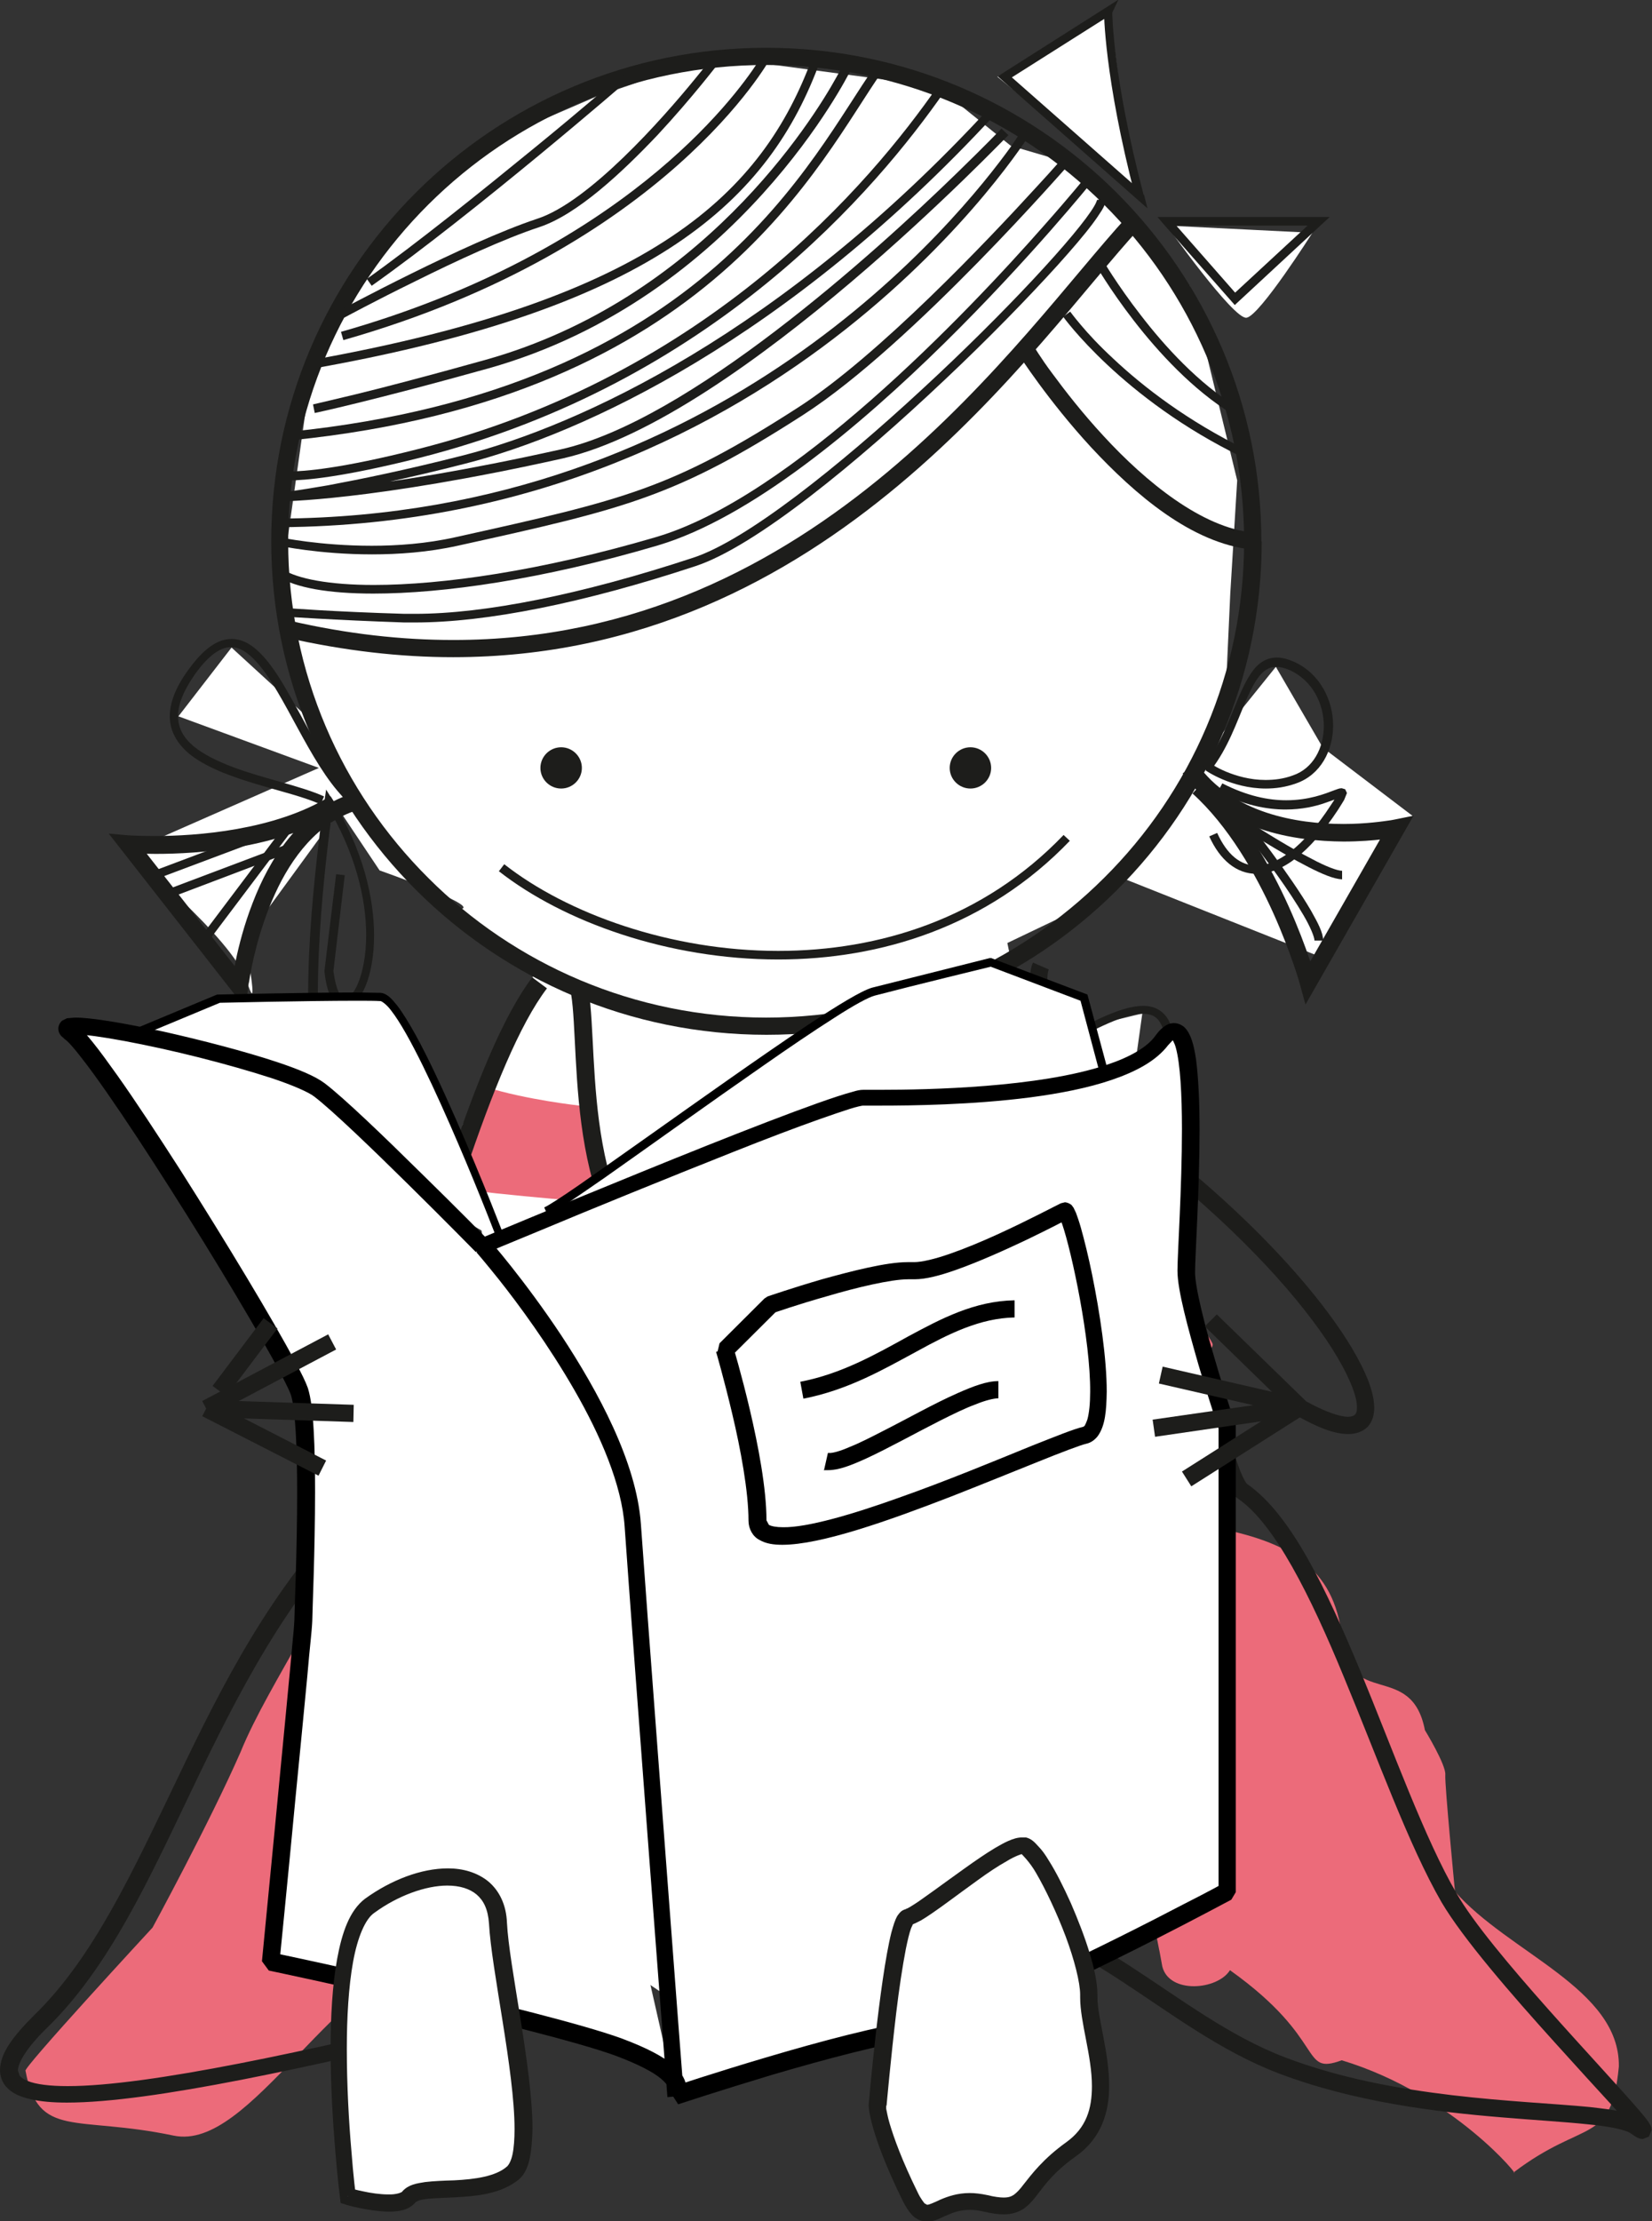 <svg xmlns="http://www.w3.org/2000/svg" width="32" height="43" viewBox="0 0 32 43" fill="none"><rect x="0" y="0" width="32" height="43" fill="#333333" stroke="none"/><g clip-path="url(#clip0_353_116)"><path d="M9.405 24.253L8.958 21.783L10.315 18.914C10.522 18.827 8.724 17.682 8.958 17.589C9.192 17.496 7.353 16.85 7.353 16.85L6.578 15.691L4.746 18.201C4.746 18.201 5.047 19.819 4.78 18.994C4.512 18.168 2.467 16.497 2.467 16.497L6.177 14.866L3.456 13.867L4.485 12.536L6.056 13.974L5.488 11.025L5.99 7.456L7.26 4.913L8.824 3.049L11.545 1.871L13.804 1.098L18.156 1.678L19.58 2.823L20.716 3.156L23.049 5.539L23.965 9.3L23.831 11.491L23.764 12.955L23.684 14.187L24.714 12.909L25.623 14.473L27.367 15.798L25.623 18.541L21.819 17.03L20.475 17.795L19.513 18.255L19.727 19.306L20.763 19.952L22.127 19.619L21.772 22.162L18.296 21.437L9.399 24.253H9.405Z" fill="white"></path><path d="M21.939 3.622L19.319 1.485L21.505 0.3L21.939 3.622Z" fill="white"></path><path d="M22.601 4.367L25.422 4.507C25.422 4.507 24.399 6.118 24.145 6.151C23.891 6.185 22.601 4.367 22.601 4.367Z" fill="white"></path><path d="M28.183 36.609C28.183 36.609 27.983 34.552 27.996 34.359C28.016 34.172 27.601 33.493 27.601 33.493C27.341 32.142 26.097 33.087 25.997 31.702C25.843 30.331 24.954 29.838 23.49 29.565C23.49 29.565 19.52 30.304 16.017 30.391C11.872 30.497 7.306 28.314 7.159 28.767C6.531 30.824 5.228 32.521 4.659 33.919C4.064 35.277 2.955 37.315 2.955 37.315C2.955 37.315 0.394 40.084 0.495 40.091C0.742 41.416 1.464 40.943 3.362 41.342C4.86 41.655 6.397 38.227 8.877 37.454C9.519 37.321 9.733 37.94 10.355 37.707C10.422 37.94 10.923 37.341 10.996 37.581L18.336 37.654L19.887 37.667C19.887 37.667 20.562 37.581 21.572 37.468C21.706 37.454 21.839 37.434 21.98 37.414L22.194 37.388H22.3L22.354 37.368H22.381L22.401 37.474C22.514 38.067 22.401 37.448 22.514 38.067C22.648 38.606 23.584 38.526 23.825 38.14C25.723 39.492 25.168 40.184 25.99 39.884C28.17 40.543 29.493 42.208 29.319 42.055C30.703 41.003 31.211 41.542 31.358 40.004C31.378 38.493 29.219 37.807 28.176 36.609H28.183Z" fill="#EC6B7A"></path><path d="M9.412 21.044C10.194 21.29 11.224 21.403 11.224 21.403L11.585 23.281C11.585 23.281 8.697 23.055 8.73 22.955" fill="#EC6B7A"></path><path d="M18.965 21.403L20.656 21.051L21.532 23.281H18.59L18.965 21.403Z" fill="#EC6B7A"></path><path d="M8.329 25.005C8.744 25.198 13.209 25.671 13.276 25.671C13.343 25.671 16.023 26.363 17.547 26.223C17.975 26.183 20.275 25.531 20.509 25.431C20.75 25.338 22.595 24.819 22.595 24.819C22.595 24.819 23.363 25.751 23.484 26.004C23.611 26.257 21.812 26.863 21.097 27.055C20.382 27.249 16.658 28.221 14.84 28.107C13.022 28.001 10.856 27.235 9.439 26.942C8.022 26.649 7.908 26.223 7.908 26.223L8.323 25.005H8.329Z" fill="#EC6B7A"></path><path d="M24.266 10.479H24.099C24.099 13.028 23.062 15.332 21.385 16.996C19.707 18.667 17.394 19.699 14.84 19.699C12.287 19.699 9.967 18.667 8.296 16.996C6.618 15.325 5.582 13.022 5.582 10.479C5.582 7.936 6.618 5.632 8.296 3.961C9.974 2.29 12.287 1.258 14.84 1.258C17.394 1.258 19.707 2.29 21.385 3.961C23.062 5.632 24.099 7.936 24.099 10.479H24.433C24.433 5.206 20.141 0.925 14.84 0.925C9.539 0.925 5.254 5.206 5.254 10.479C5.254 15.751 9.546 20.032 14.847 20.032C20.148 20.032 24.44 15.758 24.44 10.479H24.272H24.266Z" fill="#1D1D1B"></path><path d="M20.596 3.042C20.596 3.042 20.409 3.262 20.088 3.608C19.132 4.654 17.026 6.877 15.469 7.882C13.008 9.467 12.099 9.673 8.824 10.399C8.262 10.525 7.701 10.565 7.199 10.565C6.698 10.565 6.257 10.525 5.943 10.485C5.629 10.445 5.441 10.405 5.441 10.405L5.408 10.565C5.408 10.565 6.183 10.732 7.206 10.732C7.714 10.732 8.289 10.692 8.864 10.565C12.126 9.846 13.089 9.62 15.562 8.029C17.681 6.664 20.723 3.162 20.73 3.156L20.602 3.049L20.596 3.042Z" fill="#1D1D1B"></path><path d="M11.271 14.866C11.271 15.086 11.09 15.265 10.87 15.265C10.649 15.265 10.468 15.086 10.468 14.866C10.468 14.646 10.649 14.466 10.87 14.466C11.09 14.466 11.271 14.646 11.271 14.866Z" fill="#1D1D1B"></path><path d="M19.199 14.866C19.199 15.086 19.018 15.265 18.798 15.265C18.577 15.265 18.396 15.086 18.396 14.866C18.396 14.646 18.577 14.466 18.798 14.466C19.018 14.466 19.199 14.646 19.199 14.866Z" fill="#1D1D1B"></path><path d="M9.66 16.863C10.916 17.848 12.948 18.574 15.074 18.574C17.053 18.574 19.125 17.942 20.723 16.277L20.602 16.164C19.045 17.788 17.026 18.408 15.074 18.408C12.989 18.408 10.99 17.689 9.767 16.73L9.666 16.863H9.66Z" fill="#1D1D1B"></path><path d="M21.826 4.201C19.76 6.451 15.87 12.396 8.777 12.389C7.788 12.389 6.738 12.276 5.615 12.017L5.542 12.343C6.685 12.602 7.761 12.722 8.777 12.722C16.077 12.722 20.041 6.624 22.073 4.42L21.826 4.194V4.201Z" fill="#1D1D1B"></path><path d="M16.939 1.298C15.723 3.009 13.724 7.523 5.642 8.355L5.662 8.521C13.804 7.696 15.89 3.082 17.08 1.398L16.939 1.305V1.298Z" fill="#1D1D1B"></path><path d="M14.773 1.052C14.773 1.052 14.747 1.105 14.68 1.205C14.219 1.911 12.033 4.88 6.605 6.424L6.651 6.584C12.902 4.807 14.914 1.145 14.921 1.132L14.773 1.052Z" fill="#1D1D1B"></path><path d="M12.059 1.431C12.059 1.431 11.317 2.077 10.321 2.889C9.325 3.702 8.089 4.7 7.106 5.399L7.2 5.532C9.185 4.128 12.166 1.558 12.166 1.551L12.059 1.425V1.431Z" fill="#1D1D1B"></path><path d="M19.807 2.503C19.807 2.503 19.733 2.616 19.593 2.823C18.57 4.247 13.951 9.979 5.435 10.039V10.206C15.268 10.133 19.947 2.603 19.954 2.59L19.814 2.503H19.807Z" fill="#1D1D1B"></path><path d="M24.286 10.312C23.283 10.219 22.193 9.327 21.378 8.442C20.97 8.002 20.629 7.563 20.389 7.237C20.268 7.077 20.175 6.937 20.114 6.844C20.054 6.751 20.021 6.697 20.021 6.697L19.74 6.877C19.74 6.877 20.302 7.756 21.137 8.661C21.98 9.567 23.082 10.519 24.252 10.639L24.286 10.306V10.312Z" fill="#1D1D1B"></path><path d="M20.589 6.125C20.589 6.125 21.732 7.723 24.072 8.854L24.145 8.708C22.996 8.149 22.14 7.483 21.572 6.95C21.284 6.684 21.077 6.458 20.937 6.291C20.796 6.125 20.73 6.032 20.73 6.032L20.596 6.131L20.589 6.125Z" fill="#1D1D1B"></path><path d="M21.211 5.106C21.211 5.106 22.327 7.07 23.878 8.022L23.965 7.882C23.216 7.423 22.561 6.704 22.1 6.105C21.866 5.805 21.679 5.532 21.552 5.339C21.425 5.146 21.358 5.026 21.358 5.026L21.211 5.106Z" fill="#1D1D1B"></path><path d="M15.736 1.112C14.773 3.735 12.661 5.779 6.063 6.964L6.09 7.13C12.708 5.952 14.914 3.861 15.89 1.172L15.736 1.112Z" fill="#1D1D1B"></path><path d="M21.037 3.415C21.037 3.415 20.736 3.788 20.228 4.361C18.711 6.085 15.322 9.633 12.701 10.399C10.482 11.051 8.57 11.324 7.24 11.324C6.377 11.324 5.762 11.204 5.482 11.025L5.388 11.164C5.729 11.377 6.357 11.491 7.233 11.491C8.583 11.491 10.508 11.218 12.741 10.559C16.338 9.493 21.151 3.522 21.157 3.515L21.024 3.409L21.037 3.415Z" fill="#1D1D1B"></path><path d="M6.457 21.37C6.237 20.918 6.157 20.105 6.157 19.24C6.157 18.208 6.264 17.09 6.351 16.357C6.371 16.177 6.391 16.018 6.411 15.891C6.444 15.665 6.464 15.532 6.464 15.532L6.384 15.518L6.31 15.558C6.899 16.524 7.093 17.422 7.093 18.101C7.093 18.494 7.026 18.814 6.939 19.027C6.852 19.247 6.732 19.34 6.685 19.333C6.658 19.333 6.618 19.32 6.571 19.227C6.524 19.14 6.484 18.994 6.457 18.787H6.377L6.457 18.807L6.678 16.943L6.511 16.923L6.284 18.8C6.31 19.033 6.351 19.193 6.411 19.306C6.471 19.42 6.564 19.5 6.671 19.5C6.852 19.493 6.979 19.326 7.079 19.093C7.179 18.854 7.246 18.514 7.246 18.108C7.246 17.396 7.039 16.464 6.437 15.478L6.317 15.285L6.284 15.512C6.284 15.512 6.264 15.645 6.23 15.871C6.21 15.998 6.19 16.157 6.17 16.337C6.083 17.076 5.969 18.195 5.969 19.24C5.969 20.119 6.043 20.938 6.284 21.443L6.437 21.37H6.457Z" fill="#1D1D1B"></path><path d="M10.315 18.914C9.74 19.672 9.218 20.984 8.677 22.588C8.142 24.193 7.594 26.09 7.019 28.008C6.952 28.234 6.939 28.5 6.919 28.727C6.905 28.84 6.892 28.946 6.879 29.02C6.865 29.099 6.832 29.146 6.825 29.146C5.254 30.73 4.292 32.641 3.436 34.432C2.574 36.223 1.812 37.894 0.668 39.005C0.234 39.438 0.007 39.751 0 40.071C0 40.191 0.04 40.304 0.114 40.39C0.227 40.523 0.388 40.59 0.588 40.637C0.789 40.683 1.023 40.703 1.297 40.703C2.941 40.703 6.023 40.011 9.258 39.239C12.487 38.46 15.843 37.594 17.969 37.228C18.189 37.188 18.41 37.175 18.617 37.175C19.733 37.175 20.689 37.681 21.665 38.313C22.641 38.946 23.617 39.698 24.767 40.137C26.224 40.69 27.802 40.883 29.092 40.989C29.734 41.043 30.309 41.076 30.75 41.123C31.191 41.163 31.512 41.236 31.592 41.302L31.692 41.369C31.726 41.382 31.739 41.402 31.82 41.409L31.94 41.362L31.993 41.236C31.993 41.176 31.973 41.156 31.967 41.136C31.927 41.063 31.866 40.989 31.766 40.87C31.425 40.47 30.703 39.698 29.981 38.886C29.259 38.074 28.531 37.208 28.216 36.656C27.601 35.604 26.993 33.906 26.345 32.335C25.69 30.764 25.014 29.326 24.165 28.733C24.152 28.733 24.112 28.673 24.072 28.587C23.945 28.32 23.818 27.801 23.604 27.369C22.675 25.511 21.839 23.674 21.244 22.169C20.649 20.665 20.288 19.466 20.288 18.953C20.288 18.86 20.302 18.794 20.315 18.767L20.008 18.634C19.967 18.727 19.954 18.834 19.954 18.953C19.954 19.579 20.328 20.764 20.93 22.289C21.532 23.807 22.367 25.651 23.303 27.515C23.43 27.768 23.53 28.081 23.617 28.354C23.664 28.494 23.711 28.62 23.764 28.727C23.818 28.84 23.871 28.933 23.972 29.006C24.687 29.485 25.389 30.904 26.03 32.461C26.679 34.019 27.287 35.724 27.922 36.822C28.337 37.528 29.273 38.606 30.122 39.545C30.543 40.011 30.937 40.444 31.231 40.763C31.378 40.923 31.492 41.063 31.572 41.156L31.659 41.269L31.672 41.289L31.773 41.236H31.666V41.289L31.773 41.236H31.666H31.826L31.719 41.123L31.672 41.236H31.833V41.076L31.726 41.123L31.833 41.236V41.076V41.196L31.88 41.083H31.833V41.196L31.88 41.083L31.806 41.029C31.585 40.883 31.258 40.843 30.803 40.79C29.446 40.657 27.006 40.63 24.901 39.831C23.811 39.418 22.849 38.679 21.859 38.04C20.87 37.401 19.847 36.849 18.631 36.849C18.403 36.849 18.169 36.868 17.922 36.908C15.776 37.281 12.42 38.147 9.192 38.926C5.97 39.705 2.874 40.384 1.31 40.384C0.963 40.384 0.695 40.35 0.535 40.284C0.455 40.251 0.408 40.217 0.381 40.184L0.348 40.084C0.341 39.958 0.495 39.658 0.909 39.258C2.119 38.08 2.888 36.376 3.743 34.592C4.599 32.807 5.548 30.93 7.072 29.399C7.153 29.312 7.186 29.212 7.213 29.113C7.28 28.806 7.273 28.374 7.353 28.121C7.928 26.203 8.47 24.306 9.004 22.715C9.539 21.124 10.067 19.826 10.595 19.133L10.328 18.934L10.315 18.914Z" fill="#1D1D1B"></path><path d="M6.785 15.332C6.364 14.899 6.01 14.167 5.655 13.541C5.482 13.228 5.308 12.942 5.121 12.729C4.933 12.516 4.726 12.369 4.486 12.369C4.211 12.369 3.937 12.562 3.643 12.975C3.396 13.315 3.289 13.608 3.289 13.867C3.289 14.16 3.436 14.393 3.65 14.58C4.298 15.119 5.609 15.292 6.21 15.572L6.277 15.418C5.843 15.219 5.127 15.079 4.519 14.853C4.218 14.739 3.944 14.606 3.75 14.447C3.556 14.28 3.449 14.1 3.449 13.861C3.449 13.648 3.543 13.388 3.77 13.062C4.051 12.662 4.292 12.523 4.479 12.529C4.646 12.529 4.813 12.636 4.987 12.835C5.515 13.428 5.99 14.753 6.658 15.445L6.778 15.332H6.785Z" fill="#1D1D1B"></path><path d="M23.39 14.853L23.457 14.906C23.785 14.486 23.958 13.974 24.132 13.568C24.219 13.368 24.306 13.195 24.399 13.082C24.493 12.969 24.593 12.909 24.72 12.909C24.794 12.909 24.881 12.929 24.988 12.975C25.422 13.175 25.643 13.621 25.643 14.054C25.643 14.48 25.436 14.879 25.041 15.012C24.861 15.079 24.68 15.099 24.513 15.099C24.212 15.099 23.945 15.019 23.751 14.939C23.657 14.899 23.577 14.859 23.524 14.826L23.444 14.779L23.397 14.846L23.35 14.912C23.35 14.912 23.851 15.265 24.52 15.265C24.707 15.265 24.901 15.239 25.108 15.165C25.583 14.999 25.823 14.526 25.823 14.047C25.823 13.561 25.576 13.048 25.075 12.815C24.954 12.762 24.841 12.729 24.734 12.729C24.547 12.729 24.393 12.822 24.286 12.962C23.952 13.381 23.805 14.207 23.343 14.786L23.29 14.853L23.363 14.906L23.41 14.839L23.39 14.853Z" fill="#1D1D1B"></path><path d="M23.584 15.325C24.085 15.585 24.533 15.671 24.901 15.671C25.215 15.671 25.476 15.611 25.663 15.545C25.756 15.512 25.837 15.485 25.89 15.465L25.957 15.438H25.977V15.372L25.937 15.418L25.977 15.432V15.365L25.937 15.412L25.984 15.358H25.917L25.944 15.412L25.99 15.358H25.924C25.924 15.358 25.87 15.452 25.776 15.591C25.248 16.404 24.727 16.757 24.339 16.757C24.032 16.757 23.771 16.55 23.577 16.124L23.424 16.191C23.631 16.65 23.952 16.916 24.339 16.916C24.834 16.916 25.369 16.51 25.917 15.678C25.97 15.591 26.011 15.532 26.037 15.485L26.091 15.352L26.057 15.279L25.99 15.259C25.937 15.259 25.904 15.279 25.843 15.299C25.669 15.365 25.355 15.492 24.914 15.492C24.573 15.492 24.159 15.412 23.677 15.165L23.597 15.312L23.584 15.325Z" fill="#1D1D1B"></path><path d="M22.073 3.795L22.153 3.775C21.545 1.458 21.545 0.239 21.545 0.226H21.465L21.538 0.259V0.226H21.465L21.538 0.259L21.665 -0.007L19.326 1.478L22.227 4.034L22.16 3.768L22.08 3.788L22.133 3.728L19.6 1.498L21.505 0.293L21.458 0.22L21.385 0.186V0.226C21.385 0.226 21.385 1.484 21.993 3.814L22.073 3.795Z" fill="#1D1D1B"></path><path d="M22.601 4.287V4.367H25.329L23.925 5.665L22.668 4.234L22.601 4.287V4.367V4.287L22.541 4.341L23.918 5.905L25.756 4.201H22.421L22.541 4.341L22.601 4.287Z" fill="#1D1D1B"></path><path d="M23.457 27.415C21.732 29.179 18.216 29.506 15.362 29.738C12.507 29.971 8.456 28.527 7.179 28.061L7.032 29.086L6.945 29.266C7.634 29.825 12.494 31.396 15.188 31.137C17.882 30.877 23.504 29.985 23.925 28.52L23.463 27.415H23.457Z" fill="#1D1D1B"></path><path d="M19.399 2.49C19.399 2.49 19.072 2.829 18.53 3.355C16.913 4.926 13.336 8.149 10.856 8.701C8.998 9.114 7.634 9.327 6.745 9.427C6.297 9.48 5.97 9.507 5.749 9.52C5.528 9.533 5.428 9.533 5.428 9.533V9.7C5.428 9.7 6.765 9.553 9.018 8.974C11.284 8.395 15.248 6.577 19.272 2.217L19.152 2.104C15.148 6.444 11.21 8.242 8.978 8.814C7.855 9.101 6.966 9.28 6.357 9.394C5.749 9.5 5.421 9.54 5.421 9.54V9.706C5.421 9.706 7.173 9.706 10.903 8.874C14.312 8.102 19.52 2.616 19.533 2.616L19.413 2.503L19.399 2.49Z" fill="#1D1D1B"></path><path d="M21.251 3.875H21.278L21.251 3.868C21.251 3.868 21.238 3.921 21.197 3.988C20.897 4.507 19.473 6.052 17.862 7.536C16.257 9.021 14.453 10.465 13.423 10.798C11.257 11.511 9.385 11.883 8.042 11.883C7.968 11.883 7.901 11.883 7.835 11.883C6.457 11.843 5.535 11.77 5.535 11.77L5.522 11.937C5.522 11.937 6.451 12.003 7.828 12.05C7.901 12.05 7.968 12.05 8.042 12.05C9.419 12.05 11.297 11.677 13.476 10.958C14.64 10.572 16.605 8.954 18.296 7.356C19.145 6.557 19.914 5.765 20.482 5.139C20.763 4.827 20.997 4.554 21.157 4.341C21.238 4.234 21.298 4.141 21.345 4.068C21.391 3.988 21.418 3.934 21.418 3.868V3.828L21.251 3.875Z" fill="#1D1D1B"></path><path d="M13.811 1.092C13.811 1.092 13.684 1.258 13.47 1.518C12.835 2.297 11.411 3.908 10.408 4.234C9.004 4.7 6.591 6.005 6.584 6.005L6.665 6.151C6.665 6.151 7.266 5.825 8.042 5.446C8.817 5.06 9.766 4.62 10.455 4.394C11.184 4.148 12.039 3.349 12.735 2.616C13.423 1.877 13.938 1.198 13.938 1.198L13.804 1.098L13.811 1.092Z" fill="#1D1D1B"></path><path d="M18.163 1.671C16.872 3.528 13.73 7.27 8.095 8.694C6.598 9.074 5.883 9.127 5.595 9.127H5.468L5.435 9.121L5.401 9.287C5.401 9.287 5.461 9.3 5.595 9.3C5.903 9.3 6.631 9.24 8.135 8.861C13.824 7.416 16.993 3.642 18.296 1.771L18.156 1.678L18.163 1.671Z" fill="#1D1D1B"></path><path d="M16.304 1.305C16.304 1.305 16.271 1.371 16.204 1.491C15.736 2.337 13.577 5.792 9.412 6.964C8.269 7.283 7.427 7.503 6.879 7.636C6.324 7.769 6.063 7.829 6.063 7.829L6.097 7.995C6.097 7.995 7.173 7.769 9.466 7.13C14.305 5.765 16.458 1.391 16.465 1.385L16.317 1.311L16.304 1.305Z" fill="#1D1D1B"></path><path d="M23.096 15.358C23.791 15.984 24.319 16.91 24.667 17.682C24.841 18.068 24.968 18.414 25.055 18.661C25.141 18.907 25.181 19.06 25.181 19.06L25.288 19.446L27.381 15.791L27.02 15.864L26.946 15.878C26.806 15.898 26.458 15.951 26.024 15.951C25.121 15.951 23.865 15.745 23.183 14.779L22.909 14.972C23.704 16.084 25.081 16.284 26.024 16.291C26.639 16.291 27.073 16.204 27.08 16.204L27.047 16.038L26.899 15.958L25.188 18.947L25.335 19.027L25.496 18.98C25.496 18.98 24.814 16.477 23.317 15.119L23.096 15.365V15.358Z" fill="#1D1D1B"></path><path d="M6.397 15.412C5.321 16.078 3.79 16.184 3.001 16.184C2.681 16.184 2.487 16.171 2.487 16.171L2.106 16.137L4.76 19.526L4.806 19.12C4.806 19.12 4.806 19.08 4.826 19C4.867 18.721 5.007 18.002 5.328 17.302C5.649 16.597 6.157 15.925 6.912 15.685L6.812 15.365C5.789 15.698 5.214 16.643 4.893 17.482C4.566 18.321 4.485 19.08 4.485 19.087L4.653 19.107L4.786 19.007L2.62 16.244L2.487 16.344L2.473 16.51C2.473 16.51 2.687 16.53 3.015 16.53C3.83 16.53 5.401 16.43 6.585 15.705L6.411 15.425L6.397 15.412Z" fill="#1D1D1B"></path><path d="M5.615 16.324L3.215 17.229L3.269 17.389L5.675 16.477" fill="#1D1D1B"></path><path d="M4.011 18.255L5.889 15.765L2.935 16.876L2.995 17.029L5.408 16.124L3.877 18.155L4.011 18.255Z" fill="#1D1D1B"></path><path d="M23.357 15.565C23.357 15.565 23.878 15.924 24.466 16.284C24.76 16.464 25.068 16.643 25.342 16.783C25.616 16.923 25.837 17.016 25.997 17.023V16.857C25.904 16.857 25.676 16.77 25.416 16.63C25.021 16.43 24.526 16.124 24.132 15.871C23.738 15.618 23.45 15.418 23.45 15.418L23.357 15.558V15.565Z" fill="#1D1D1B"></path><path d="M24.045 16.018C24.045 16.018 24.399 16.464 24.76 16.97C24.941 17.223 25.115 17.489 25.248 17.715C25.382 17.942 25.462 18.141 25.462 18.208H25.63C25.63 18.055 25.529 17.868 25.395 17.629C24.988 16.93 24.186 15.911 24.179 15.911L24.045 16.018Z" fill="#1D1D1B"></path><path d="M11.063 19.246C11.157 19.819 11.117 21.017 11.331 22.202C11.545 23.387 12.019 24.592 13.203 25.151C13.844 25.458 14.499 25.598 15.121 25.598C17.033 25.598 18.644 24.266 18.717 22.422C18.751 21.65 18.758 21.064 18.758 20.625C18.758 19.746 18.717 19.453 18.717 19.439L18.39 19.486V19.539C18.403 19.652 18.43 19.972 18.43 20.625C18.43 21.057 18.423 21.643 18.39 22.409C18.323 24.053 16.886 25.258 15.128 25.265C14.559 25.265 13.951 25.138 13.356 24.852C12.327 24.366 11.879 23.288 11.672 22.142C11.464 20.997 11.505 19.832 11.404 19.193L11.077 19.246H11.063Z" fill="#1D1D1B"></path><path d="M7.975 32.621C8.149 32.408 8.443 31.949 8.764 31.523C9.078 31.097 9.439 30.717 9.653 30.671C9.733 30.651 9.793 30.644 9.827 30.644H9.853L9.867 30.617L9.84 30.631L9.853 30.644L9.867 30.617L9.84 30.631C9.84 30.631 9.807 30.73 9.753 30.837C9.7 30.944 9.619 31.083 9.559 31.25L9.713 31.31C9.773 31.157 9.847 31.023 9.907 30.91C9.96 30.797 10.007 30.717 10.014 30.624L9.96 30.504L9.833 30.471C9.773 30.471 9.706 30.484 9.619 30.504C9.305 30.584 8.971 30.983 8.637 31.416C8.309 31.842 8.008 32.308 7.848 32.508L7.975 32.614V32.621Z" fill="#1D1D1B"></path><path d="M21.338 32.481C21.017 32.248 20.763 31.862 20.542 31.523C20.435 31.356 20.328 31.197 20.228 31.07C20.128 30.944 20.028 30.85 19.894 30.824C19.834 30.804 19.827 30.79 19.82 30.744C19.82 30.697 19.847 30.631 19.914 30.577C19.981 30.524 20.074 30.477 20.201 30.477C20.335 30.477 20.509 30.524 20.723 30.664L20.816 30.524C20.589 30.371 20.382 30.311 20.208 30.311C19.874 30.311 19.667 30.531 19.66 30.744C19.66 30.857 19.74 30.963 19.867 30.99C19.927 31.003 20.014 31.063 20.108 31.183C20.389 31.523 20.716 32.228 21.244 32.621L21.345 32.488L21.338 32.481Z" fill="#1D1D1B"></path><path d="M21.779 30.125C21.946 30.191 22.294 30.378 22.614 30.584C22.935 30.79 23.236 31.037 23.316 31.183L23.463 31.103C23.343 30.897 23.036 30.664 22.708 30.451C22.374 30.238 22.033 30.051 21.839 29.978L21.779 30.131V30.125Z" fill="#1D1D1B"></path><path d="M11.772 31.103C11.478 31.356 11.257 31.995 11.077 32.674C10.903 33.347 10.796 34.046 10.789 34.385H10.956C10.956 34.072 11.07 33.38 11.237 32.714C11.404 32.055 11.652 31.41 11.879 31.23L11.772 31.103Z" fill="#1D1D1B"></path><path d="M20.542 20.238C21.03 20.045 21.712 19.619 22.133 19.626C22.32 19.626 22.441 19.686 22.521 19.899C22.554 19.979 22.568 20.092 22.568 20.225C22.568 20.631 22.421 21.224 22.274 21.796C22.127 22.369 21.973 22.921 21.973 23.294C21.973 23.374 21.98 23.447 22 23.514C22.04 23.654 22.053 23.76 22.053 23.827C22.053 23.913 22.033 23.94 22.026 23.953L21.993 23.966H21.98L21.933 24.126H21.993L22.147 24.073C22.193 24.02 22.22 23.94 22.22 23.833C22.22 23.74 22.2 23.627 22.16 23.474C22.147 23.427 22.14 23.367 22.14 23.301C22.14 22.968 22.287 22.415 22.434 21.843C22.581 21.27 22.735 20.678 22.735 20.232C22.735 20.092 22.721 19.959 22.681 19.852C22.588 19.586 22.374 19.466 22.14 19.473C21.632 19.473 20.957 19.919 20.489 20.099L20.549 20.252L20.542 20.238Z" fill="#1D1D1B"></path><path d="M20.134 20.944C22.133 22.202 23.684 23.56 24.727 24.719C25.248 25.298 25.643 25.831 25.903 26.27C26.164 26.709 26.291 27.062 26.285 27.249C26.285 27.335 26.264 27.369 26.244 27.388C26.231 27.402 26.198 27.422 26.117 27.428C25.964 27.428 25.663 27.335 25.255 27.102L25.088 27.388C25.522 27.635 25.843 27.761 26.117 27.761C26.258 27.761 26.391 27.721 26.492 27.621C26.585 27.522 26.619 27.388 26.619 27.255C26.619 26.949 26.465 26.57 26.191 26.104C25.362 24.712 23.35 22.582 20.308 20.671L20.128 20.951L20.134 20.944Z" fill="#1D1D1B"></path><path d="M13.584 23.733L9.339 24.16H7.353L8.229 35.477L13.584 39.092L17.661 35.058L13.584 23.733Z" fill="white"></path><path d="M10.582 23.447C11.043 23.254 16.204 19.38 16.919 19.193C17.628 19.007 19.192 18.621 19.192 18.621L20.99 19.3L21.385 20.771" fill="white"></path><path d="M10.615 23.52C10.756 23.461 11.15 23.188 11.718 22.795C12.561 22.202 13.737 21.357 14.773 20.638C15.288 20.278 15.769 19.952 16.157 19.706C16.538 19.459 16.832 19.3 16.946 19.273C17.654 19.087 19.219 18.707 19.219 18.707L19.199 18.627L19.172 18.707L20.93 19.373L21.311 20.804L21.471 20.764L21.064 19.253L19.199 18.547H19.172C19.172 18.547 17.608 18.94 16.892 19.12C16.685 19.18 16.237 19.453 15.642 19.846C14.753 20.438 13.563 21.284 12.547 22.003C12.039 22.362 11.578 22.688 11.224 22.935C10.869 23.181 10.609 23.347 10.542 23.374L10.609 23.527L10.615 23.52Z" fill="black"></path><path d="M9.713 24.04C9.713 24.04 7.921 19.34 7.367 19.313C6.812 19.286 4.218 19.346 4.218 19.346L2.634 20.005" fill="white"></path><path d="M9.793 24.006C9.793 24.006 9.345 22.828 8.824 21.65C8.563 21.057 8.289 20.465 8.042 20.019C7.915 19.792 7.801 19.606 7.694 19.466C7.587 19.333 7.5 19.233 7.373 19.22C7.266 19.22 7.093 19.213 6.879 19.213C5.936 19.213 4.218 19.253 4.218 19.253H4.205L2.607 19.919L2.674 20.072L4.258 19.413L4.225 19.333V19.413C4.225 19.413 5.949 19.373 6.885 19.373C7.099 19.373 7.273 19.373 7.373 19.38C7.387 19.38 7.48 19.433 7.574 19.559C7.921 19.999 8.443 21.131 8.877 22.142C9.312 23.154 9.653 24.053 9.653 24.053L9.807 23.993L9.793 24.006Z" fill="black"></path><path d="M13.082 40.55C13.082 40.55 12.407 31.802 12.253 29.512C12.093 27.229 9.345 24.1 9.345 24.1C9.345 24.1 16.164 21.237 16.719 21.237C17.273 21.237 21.632 21.317 22.501 20.132C23.37 18.947 22.976 23.94 22.976 24.599C22.976 25.258 23.771 27.622 23.771 27.622V36.609C23.771 36.609 19.098 39.132 17.755 39.292C16.411 39.452 13.082 40.55 13.082 40.55C13.082 40.55 13.476 40.157 11.972 39.605C10.468 39.052 5.248 37.947 5.248 37.947C5.248 37.947 5.883 31.563 5.883 31.323C5.883 31.083 6.043 27.615 5.802 26.909C5.562 26.197 2.005 20.398 1.37 19.945C0.735 19.5 5.488 20.518 6.197 21.071C6.912 21.623 9.345 24.093 9.345 24.093" fill="white"></path><path d="M13.243 40.537C13.243 40.537 13.203 39.991 13.136 39.132C12.942 36.562 12.534 31.21 12.414 29.499C12.327 28.3 11.585 26.936 10.876 25.857C10.161 24.779 9.472 23.993 9.466 23.993L9.339 24.106L9.406 24.259C9.406 24.259 9.833 24.08 10.482 23.813C11.451 23.407 12.922 22.808 14.198 22.302C14.834 22.049 15.428 21.823 15.883 21.663C16.11 21.583 16.304 21.517 16.451 21.47C16.592 21.423 16.705 21.403 16.712 21.403C16.772 21.403 16.892 21.403 17.053 21.403C17.648 21.403 18.824 21.39 19.954 21.244C20.516 21.17 21.07 21.064 21.538 20.904C22.006 20.744 22.394 20.538 22.628 20.232L22.722 20.132L22.742 20.119L22.728 20.092V20.119H22.742L22.728 20.092V20.119V20.065L22.708 20.112H22.728V20.065L22.708 20.112L22.715 20.099L22.701 20.112C22.701 20.112 22.748 20.178 22.775 20.278C22.862 20.585 22.895 21.197 22.895 21.856C22.895 22.995 22.808 24.273 22.808 24.599C22.808 24.979 23.016 25.724 23.21 26.403C23.41 27.082 23.611 27.675 23.611 27.675L23.771 27.621H23.604V36.609H23.771L23.691 36.462C23.691 36.462 23.403 36.622 22.942 36.855C22.254 37.215 21.191 37.754 20.181 38.22C19.172 38.686 18.189 39.072 17.735 39.125C16.351 39.292 13.035 40.39 13.029 40.397L13.082 40.557L13.203 40.677C13.203 40.677 13.296 40.577 13.296 40.43C13.296 40.29 13.216 40.124 13.029 39.971C12.841 39.811 12.534 39.645 12.033 39.458C11.257 39.179 9.579 38.766 8.082 38.42C6.585 38.074 5.281 37.801 5.281 37.801L5.248 37.96L5.415 37.974C5.415 37.974 5.575 36.376 5.729 34.752C5.809 33.939 5.889 33.12 5.949 32.488C5.976 32.168 6.003 31.902 6.023 31.702C6.043 31.503 6.05 31.383 6.05 31.336C6.05 31.21 6.103 30.011 6.103 28.88C6.103 28.454 6.097 28.041 6.076 27.688C6.056 27.335 6.023 27.056 5.963 26.869C5.923 26.756 5.843 26.59 5.716 26.357C5.288 25.551 4.372 24.033 3.496 22.655C3.055 21.969 2.627 21.317 2.273 20.818C2.092 20.565 1.939 20.352 1.798 20.178C1.665 20.012 1.558 19.892 1.457 19.819L1.444 19.806L1.357 19.886H1.471C1.471 19.826 1.444 19.806 1.444 19.806L1.357 19.886H1.471H1.33L1.417 19.999L1.471 19.886H1.33L1.417 19.999L1.357 19.925L1.39 20.019L1.417 20.005L1.357 19.932L1.39 20.025H1.464C1.812 20.025 2.854 20.218 3.857 20.471C4.359 20.598 4.853 20.738 5.261 20.871C5.662 21.004 5.983 21.144 6.09 21.23C6.431 21.49 7.22 22.249 7.915 22.935C8.61 23.62 9.218 24.239 9.218 24.239L9.459 24.006C9.459 24.006 8.851 23.387 8.149 22.702C7.447 22.009 6.665 21.257 6.29 20.971C6.103 20.831 5.782 20.698 5.361 20.558C4.74 20.352 3.917 20.139 3.175 19.972C2.433 19.812 1.785 19.699 1.457 19.699L1.297 19.712L1.203 19.759C1.17 19.786 1.13 19.846 1.13 19.912C1.13 19.985 1.163 20.025 1.183 20.052L1.257 20.119C1.304 20.145 1.431 20.285 1.584 20.485C2.132 21.184 3.095 22.668 3.951 24.053C4.379 24.745 4.773 25.411 5.08 25.944C5.381 26.47 5.595 26.883 5.635 27.002C5.675 27.122 5.709 27.395 5.729 27.735C5.749 28.074 5.756 28.487 5.756 28.906C5.756 30.031 5.702 31.216 5.702 31.363C5.702 31.369 5.695 31.509 5.675 31.702C5.615 32.388 5.461 33.959 5.328 35.351C5.194 36.742 5.074 37.967 5.074 37.967L5.207 38.147C5.207 38.147 6.511 38.42 8.002 38.766C9.492 39.112 11.177 39.525 11.912 39.791C12.394 39.971 12.668 40.124 12.808 40.244C12.948 40.364 12.955 40.43 12.955 40.45V40.47L13.015 40.517L12.962 40.464H12.955L13.015 40.517L12.962 40.464L13.136 40.736C13.136 40.736 13.964 40.464 14.961 40.164C15.957 39.871 17.126 39.558 17.775 39.478C18.149 39.432 18.691 39.245 19.326 38.979C21.218 38.2 23.845 36.775 23.851 36.775L23.938 36.629V27.588C23.938 27.588 23.731 27.002 23.537 26.33C23.337 25.664 23.143 24.899 23.149 24.619C23.149 24.319 23.236 23.021 23.236 21.876C23.236 21.363 23.216 20.884 23.169 20.518C23.143 20.338 23.109 20.178 23.056 20.059C23.029 19.999 22.996 19.939 22.949 19.892C22.902 19.846 22.822 19.806 22.742 19.806C22.661 19.806 22.588 19.839 22.534 19.886C22.474 19.932 22.427 19.985 22.374 20.059C22.22 20.272 21.886 20.465 21.445 20.611C20.128 21.057 17.949 21.097 17.066 21.097C16.906 21.097 16.792 21.097 16.725 21.097C16.659 21.097 16.598 21.11 16.511 21.137C15.883 21.304 14.091 22.009 12.44 22.682C10.789 23.354 9.292 23.98 9.292 23.98L9.232 24.246C9.232 24.246 9.399 24.439 9.66 24.765C10.047 25.251 10.629 26.044 11.13 26.916C11.632 27.788 12.046 28.747 12.1 29.559C12.26 31.849 12.928 40.597 12.928 40.597L13.263 40.57L13.243 40.537Z" fill="black"></path><path d="M14.031 26.123C14.031 26.123 14.666 28.254 14.666 29.432C14.666 30.611 20.288 27.934 20.997 27.774C21.712 27.615 20.756 23.367 20.602 23.441C20.442 23.514 18.33 24.646 17.648 24.592C16.966 24.539 14.907 25.251 14.907 25.251L14.038 26.117L14.031 26.123Z" fill="white"></path><path d="M14.031 26.123L13.871 26.17C13.871 26.17 14.025 26.696 14.185 27.375C14.345 28.047 14.499 28.873 14.499 29.439C14.499 29.592 14.579 29.745 14.713 29.812C14.84 29.885 14.987 29.905 15.154 29.905C15.903 29.905 17.213 29.439 18.436 28.966C19.045 28.727 19.633 28.487 20.101 28.3C20.562 28.114 20.93 27.974 21.044 27.948C21.137 27.928 21.211 27.868 21.264 27.801C21.411 27.595 21.431 27.308 21.438 26.942C21.438 26.29 21.304 25.411 21.157 24.686C21.084 24.326 21.003 24 20.937 23.767C20.903 23.647 20.87 23.554 20.843 23.48L20.796 23.381L20.756 23.327C20.756 23.327 20.703 23.281 20.629 23.274L20.549 23.294C20.462 23.334 19.927 23.62 19.312 23.9C19.005 24.04 18.684 24.173 18.396 24.273C18.109 24.373 17.855 24.433 17.708 24.433H17.674H17.581C17.166 24.433 16.498 24.606 15.923 24.765C15.348 24.932 14.867 25.098 14.867 25.098L14.807 25.138L13.938 26.004L13.898 26.17L14.058 26.123L14.178 26.243L15.047 25.378L14.927 25.258L14.98 25.418C14.98 25.418 15.455 25.251 16.023 25.092C16.585 24.925 17.26 24.765 17.588 24.765H17.654H17.715C17.935 24.765 18.209 24.692 18.51 24.586C18.965 24.426 19.479 24.193 19.901 23.993C20.315 23.793 20.649 23.62 20.696 23.594L20.622 23.454V23.614L20.696 23.6L20.622 23.461V23.62V23.474L20.522 23.58C20.522 23.58 20.562 23.614 20.622 23.62V23.474L20.522 23.58L20.576 23.527L20.515 23.567L20.529 23.58L20.582 23.527L20.522 23.567C20.522 23.567 20.549 23.627 20.576 23.7C20.763 24.246 21.124 25.944 21.117 26.942C21.117 27.169 21.097 27.355 21.064 27.475C21.044 27.535 21.024 27.575 21.01 27.602L20.983 27.621C20.803 27.661 20.462 27.801 19.987 27.988C19.285 28.274 18.323 28.673 17.414 28.993C16.505 29.319 15.636 29.572 15.168 29.565C15.034 29.565 14.94 29.545 14.894 29.519L14.847 29.432C14.847 28.201 14.205 26.084 14.205 26.077L14.045 26.123H14.031Z" fill="black"></path><path d="M15.535 26.909C17.2 26.596 18.216 25.358 19.653 25.331L15.535 26.909Z" fill="white"></path><path d="M15.562 27.076C16.424 26.909 17.113 26.51 17.755 26.163C18.396 25.811 18.985 25.518 19.653 25.504V25.172C18.878 25.185 18.236 25.524 17.594 25.87C16.953 26.223 16.297 26.596 15.502 26.749L15.562 27.076Z" fill="black"></path><path d="M15.983 28.3C16.478 28.407 18.617 26.909 19.326 26.909L15.983 28.3Z" fill="white"></path><path d="M15.95 28.46H16.043C16.251 28.46 16.485 28.367 16.779 28.234C17.213 28.034 17.735 27.741 18.223 27.495C18.463 27.375 18.691 27.262 18.891 27.189C19.085 27.109 19.252 27.069 19.339 27.069V26.736C19.112 26.736 18.851 26.836 18.55 26.969C18.096 27.169 17.567 27.468 17.093 27.708C16.859 27.828 16.638 27.941 16.451 28.014C16.271 28.094 16.117 28.134 16.057 28.127H16.037L15.963 28.454L15.95 28.46Z" fill="black"></path><path d="M3.917 27.415L6.17 28.567L6.317 28.274L4.071 27.122" fill="#1D1D1B"></path><path d="M3.984 27.435L6.845 27.528L6.852 27.195L3.998 27.102" fill="#1D1D1B"></path><path d="M6.357 25.831L3.917 27.122L4.071 27.415L6.511 26.124" fill="#1D1D1B"></path><path d="M4.385 27.029L5.375 25.717L5.107 25.518L4.118 26.829" fill="#1D1D1B"></path><path d="M25.295 27.122L23.57 25.445L23.337 25.677L25.061 27.355" fill="#1D1D1B"></path><path d="M25.215 27.076L22.521 26.456L22.448 26.783L25.142 27.402" fill="#1D1D1B"></path><path d="M25.155 27.076L22.327 27.482L22.374 27.814L25.202 27.402" fill="#1D1D1B"></path><path d="M25.088 27.096L22.895 28.487L23.076 28.773L25.268 27.382" fill="#1D1D1B"></path><path d="M6.725 42.521C6.725 42.521 6.117 37.641 7.146 36.889C8.182 36.143 9.566 36.056 9.626 37.221C9.686 38.386 10.482 41.562 9.92 42.055C9.352 42.547 8.135 42.234 7.908 42.514C7.681 42.794 6.725 42.514 6.725 42.514V42.521Z" fill="white"></path><path d="M6.725 42.521L6.892 42.501C6.892 42.501 6.845 42.148 6.805 41.615C6.758 41.083 6.718 40.37 6.718 39.658C6.718 39.059 6.752 38.46 6.839 37.98C6.925 37.501 7.079 37.142 7.253 37.028C7.708 36.695 8.249 36.502 8.664 36.502C8.904 36.502 9.098 36.562 9.232 36.675C9.365 36.789 9.452 36.955 9.472 37.235C9.519 38.127 9.967 40.091 9.967 41.216C9.967 41.409 9.954 41.582 9.927 41.708C9.9 41.835 9.853 41.908 9.827 41.935C9.606 42.135 9.192 42.188 8.797 42.208C8.597 42.214 8.409 42.221 8.236 42.241C8.069 42.268 7.915 42.288 7.794 42.421C7.794 42.441 7.674 42.487 7.52 42.481C7.367 42.481 7.179 42.454 7.032 42.421C6.892 42.394 6.792 42.361 6.792 42.361L6.745 42.521L6.698 42.68C6.698 42.68 7.133 42.807 7.52 42.814C7.714 42.814 7.915 42.794 8.055 42.627L8.109 42.6C8.249 42.547 8.603 42.554 8.971 42.527C9.339 42.501 9.746 42.441 10.054 42.188C10.168 42.088 10.228 41.941 10.261 41.782C10.295 41.622 10.308 41.429 10.315 41.222C10.315 40.031 9.86 38.053 9.82 37.221C9.807 36.875 9.673 36.602 9.459 36.422C9.245 36.249 8.971 36.169 8.677 36.169C8.162 36.169 7.581 36.389 7.073 36.755C6.772 36.982 6.625 37.408 6.531 37.92C6.437 38.433 6.404 39.045 6.404 39.658C6.404 41.103 6.585 42.541 6.585 42.541L6.598 42.647L6.705 42.68L6.752 42.521H6.725Z" fill="#1D1D1B"></path><path d="M17.006 40.75C17.006 40.75 17.314 37.155 17.594 37.108C17.875 37.055 19.506 35.644 19.847 35.724C20.188 35.803 21.124 37.874 21.104 38.633C21.084 39.385 21.806 40.85 20.763 41.595C19.727 42.341 20.021 42.867 19.098 42.647C18.176 42.428 18.009 43.273 17.641 42.521C17.006 41.222 17.006 40.75 17.006 40.75Z" fill="white"></path><path d="M17.006 40.75L17.173 40.763C17.173 40.763 17.253 39.864 17.36 38.966C17.414 38.513 17.481 38.067 17.547 37.727C17.581 37.561 17.614 37.421 17.648 37.328L17.688 37.241L17.608 37.175L17.628 37.268L17.688 37.235L17.608 37.175L17.628 37.268C17.708 37.248 17.761 37.215 17.842 37.175C18.102 37.022 18.523 36.695 18.931 36.403C19.132 36.256 19.332 36.123 19.5 36.03C19.66 35.93 19.807 35.883 19.814 35.89V35.863L19.8 35.89V35.863L19.787 35.89C19.787 35.89 19.947 36.043 20.068 36.256C20.255 36.576 20.475 37.042 20.643 37.488C20.81 37.934 20.923 38.38 20.923 38.613V38.633V38.666C20.923 39.152 21.151 39.798 21.151 40.384C21.151 40.823 21.044 41.189 20.656 41.469C20.201 41.795 19.981 42.094 19.827 42.288C19.753 42.388 19.693 42.447 19.64 42.487C19.586 42.521 19.54 42.541 19.439 42.541C19.366 42.541 19.259 42.527 19.125 42.494C18.998 42.467 18.884 42.454 18.784 42.454C18.544 42.454 18.356 42.521 18.216 42.581C18.076 42.647 17.982 42.687 17.955 42.68L17.909 42.654C17.909 42.654 17.835 42.567 17.782 42.454C17.467 41.815 17.314 41.382 17.233 41.109C17.193 40.976 17.18 40.883 17.166 40.823V40.763L17.16 40.75H16.993H16.826C16.826 40.79 16.839 41.282 17.481 42.594C17.547 42.727 17.608 42.82 17.681 42.893C17.755 42.967 17.862 43.007 17.955 43.007C18.122 43.007 18.229 42.927 18.35 42.88C18.47 42.827 18.604 42.78 18.784 42.78C18.864 42.78 18.951 42.787 19.052 42.813C19.205 42.847 19.332 42.867 19.439 42.867C19.593 42.867 19.727 42.827 19.834 42.754C19.994 42.64 20.081 42.494 20.215 42.328C20.348 42.161 20.529 41.961 20.85 41.735C21.345 41.382 21.485 40.87 21.485 40.384C21.485 39.724 21.258 39.059 21.258 38.666V38.639V38.613C21.258 38.167 21.017 37.474 20.743 36.842C20.602 36.529 20.455 36.236 20.315 36.016C20.248 35.903 20.181 35.81 20.108 35.737C20.041 35.663 19.981 35.597 19.874 35.57H19.8C19.707 35.57 19.627 35.597 19.533 35.637C19.219 35.777 18.777 36.103 18.37 36.396C18.169 36.542 17.975 36.682 17.822 36.789C17.748 36.842 17.681 36.882 17.628 36.915L17.568 36.948H17.554V36.955C17.447 36.982 17.421 37.042 17.387 37.081C17.334 37.168 17.307 37.268 17.267 37.408C17.033 38.34 16.826 40.743 16.826 40.75V40.763H16.993L17.006 40.75Z" fill="#1D1D1B"></path></g><defs><clipPath id="clip0_353_116"><rect width="32" height="43" fill="white"></rect></clipPath></defs></svg>